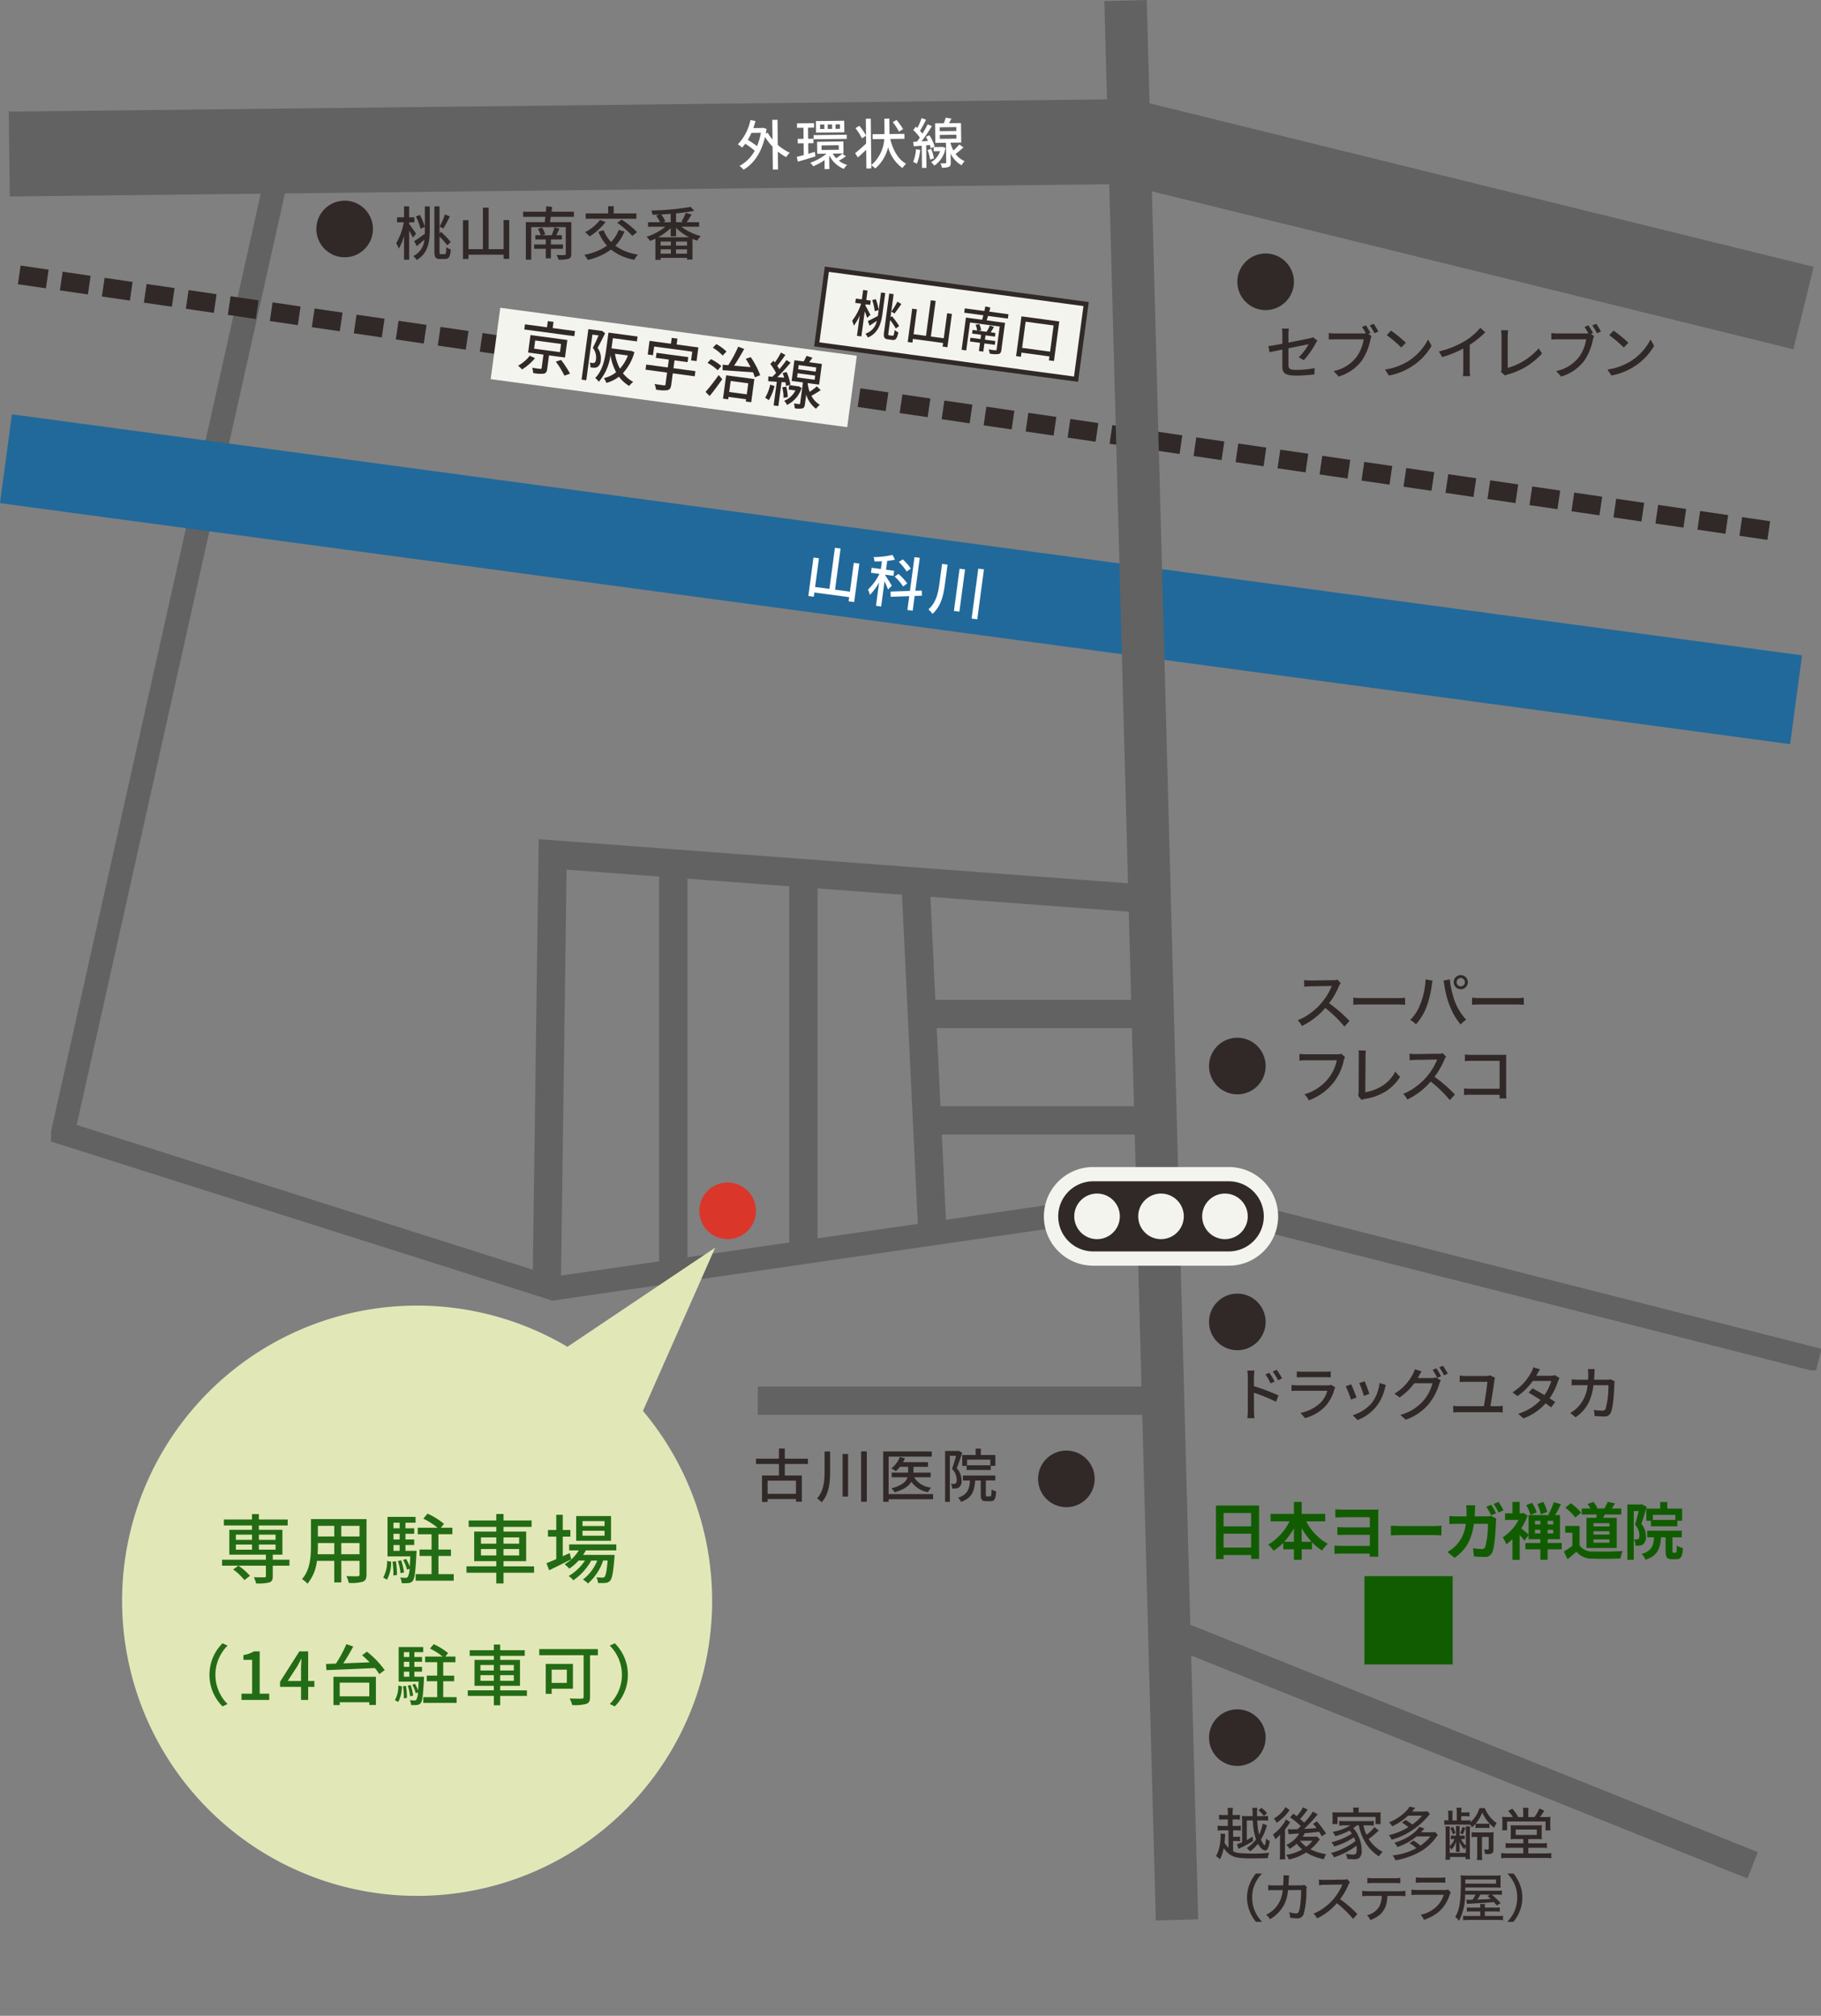<svg xmlns="http://www.w3.org/2000/svg" xmlns:xlink="http://www.w3.org/1999/xlink" width="386.226" height="427.434" viewBox="0 0 386.226 427.434">
  <rect x="0" y="0" width="386.226" height="427.434" fill="#808080" stroke="none"/>
  <defs>
    <clipPath id="clip-path">
      <rect id="長方形_413" data-name="長方形 413" width="375.404" height="276.563" fill="none" stroke="#626262" stroke-width="1"/>
    </clipPath>
    <clipPath id="clip-path-2">
      <rect id="長方形_408" data-name="長方形 408" width="71.118" height="24.413" transform="translate(0 0)" fill="none"/>
    </clipPath>
    <clipPath id="clip-path-3">
      <rect id="長方形_412" data-name="長方形 412" width="47.957" height="26.572" transform="translate(0 0)" fill="#312927"/>
    </clipPath>
  </defs>
  <g id="グループ_773" data-name="グループ 773" transform="translate(-869.775 -503.979)">
    <g id="グループ_692" data-name="グループ 692" transform="translate(880.596 517.981)" clip-path="url(#clip-path)">
      <path id="パス_2993" data-name="パス 2993" d="M50.038,15.813,2.969,226.291,107.01,259.3l132.737-19.236L375.372,274.5" transform="translate(-0.466 -0.07)" fill="none" stroke="#626262" stroke-miterlimit="10" stroke-width="5"/>
    </g>
    <path id="パス_2909" data-name="パス 2909" d="M386,410h0Z" transform="translate(870 504)" fill="#fff"/>
    <path id="パス_3326" data-name="パス 3326" d="M0,0,379.672,51.106" transform="translate(871.042 601.249)" fill="none" stroke="#21699a" stroke-width="19"/>
    <path id="パス_2708" data-name="パス 2708" d="M2.118,39.124l237.169-2.641,143.384,35.3" transform="translate(869.624 497.519)" fill="none" stroke="#626262" stroke-miterlimit="10" stroke-width="18"/>
    <path id="パス_3334" data-name="パス 3334" d="M0,0,123.789,49.592" transform="translate(1117.711 849.908)" fill="none" stroke="#626262" stroke-width="6"/>
    <path id="パス_3327" data-name="パス 3327" d="M0,0,374.03,54.645" transform="translate(873.863 562.268)" fill="none" stroke="#312927" stroke-width="4" stroke-dasharray="6 3"/>
    <path id="パス_2710" data-name="パス 2710" d="M81.321,57.718a6,6,0,1,1,6,6,6,6,0,0,1-6-6" transform="translate(855.554 494.813)" fill="#312927"/>
    <path id="パス_2711" data-name="パス 2711" d="M180.1,310.886a6,6,0,1,1,6,6,6,6,0,0,1-6-6" transform="translate(838.007 449.839)" fill="#da362a"/>
    <path id="パス_2712" data-name="パス 2712" d="M267.459,380a6,6,0,1,1,6,6,6,6,0,0,1-6-6" transform="translate(822.487 437.562)" fill="#312927"/>
    <path id="パス_2713" data-name="パス 2713" d="M311.555,339.532a6,6,0,1,1,6,6,6,6,0,0,1-6-6" transform="translate(814.654 444.75)" fill="#312927"/>
    <path id="パス_2714" data-name="パス 2714" d="M311.555,273.554a6,6,0,1,1,6,6,6,6,0,0,1-6-6" transform="translate(814.654 456.471)" fill="#312927"/>
    <path id="パス_2715" data-name="パス 2715" d="M311.555,446.721a6,6,0,1,1,6,6,6,6,0,0,1-6-6" transform="translate(814.654 425.709)" fill="#312927"/>
    <path id="パス_2716" data-name="パス 2716" d="M318.855,71.337a6,6,0,1,1,6,6,6,6,0,0,1-6-6" transform="translate(813.357 492.394)" fill="#312927"/>
    <path id="パス_3335" data-name="パス 3335" d="M0,0,10.914,406.976" transform="translate(1108.501 504.1)" fill="none" stroke="#626262" stroke-width="9"/>
    <path id="パス_3329" data-name="パス 3329" d="M0,0H16.077V55.489H0Z" transform="matrix(0.133, -0.991, 0.991, 0.133, 1043.006, 577.001)" fill="#fff"/>
    <path id="パス_3330" data-name="パス 3330" d="M0,0H16.077V55.489H0Z" transform="matrix(0.133, -0.991, 0.991, 0.133, 1043.006, 577.001)" fill="#f4f4ef" stroke="#312927" stroke-width="1"/>
    <path id="パス_3328" data-name="パス 3328" d="M0,0H15.271V76.3H0Z" transform="translate(973.848 584.375) rotate(-82.334)" fill="#f4f4ef"/>
    <path id="パス_3336" data-name="パス 3336" d="M0,0H18.717V18.717H0Z" transform="translate(1159.164 838.186)" fill="#115c00"/>
    <path id="パス_2722" data-name="パス 2722" d="M140.713,313.412l1.273-93.129,126.4,9.455" transform="translate(845.003 464.868)" fill="none" stroke="#626262" stroke-miterlimit="10" stroke-width="6"/>
    <path id="パス_3331" data-name="パス 3331" d="M0,87.479V0" transform="translate(1012.572 687.065)" fill="none" stroke="#626262" stroke-width="6"/>
    <path id="パス_3332" data-name="パス 3332" d="M0,81.576V0" transform="translate(1040.164 689.129)" fill="none" stroke="#626262" stroke-width="6"/>
    <path id="パス_3333" data-name="パス 3333" d="M3.654,75.978,0,0" transform="translate(1063.952 690.908)" fill="none" stroke="#626262" stroke-width="6"/>
    <path id="パス_3337" data-name="パス 3337" d="M48.655,0H0" transform="translate(1065.303 718.985)" fill="none" stroke="#626262" stroke-width="6"/>
    <path id="パス_3338" data-name="パス 3338" d="M48.27,0H0" transform="translate(1066.423 741.546)" fill="none" stroke="#626262" stroke-width="6"/>
    <path id="パス_2723" data-name="パス 2723" d="M105.437,59.817c-.16-.37-.469-.95-.777-1.493V64.5h-1.085V59.447a11.9,11.9,0,0,1-1.1,2.7A9.13,9.13,0,0,0,101.909,61a13.408,13.408,0,0,0,1.616-4.428h-1.443V55.512h1.493V53.193h1.085v2.319h1.111v1.061H104.66v.345c.359.456,1.258,1.739,1.48,2.06Zm3.59-6.612v5.082c0,2.27-.308,4.848-2.763,6.266a5.07,5.07,0,0,0-.728-.839,4.156,4.156,0,0,0,2.356-3.491c-.542.481-1.1.962-1.6,1.406l-.567-1.073c.58-.345,1.419-.95,2.257-1.554.012-.247.012-.481.012-.715V53.205Zm-2.085,1.789a13.558,13.558,0,0,1,1.049,2.541l-.913.407a12.471,12.471,0,0,0-.987-2.6Zm5.267,8.326c.246,0,.3-.321.321-1.48a2.8,2.8,0,0,0,.962.469c-.112,1.493-.37,2.035-1.2,2.035h-1.1c-.913,0-1.184-.332-1.184-1.615V53.193H111.1v5.7l.333-.284a19.024,19.024,0,0,1,2.048,2.134l-.728.715a16.741,16.741,0,0,0-1.653-1.875v3.158c0,.5.037.58.3.58Zm1.086-7.993c-.444.876-.95,1.875-1.369,2.541l-.814-.382a15.82,15.82,0,0,0,1.135-2.59Z" transform="translate(851.896 494.551)" fill="#312927"/>
    <path id="パス_2724" data-name="パス 2724" d="M128.935,56.151v8.227h-1.183V63.49H120.3V64.4h-1.173V56.176H120.3v6.143h3.059v-8.8h1.208v8.8h3.183V56.151Z" transform="translate(848.838 494.492)" fill="#312927"/>
    <path id="パス_2725" data-name="パス 2725" d="M140.512,55.4c-.05.395-.112.777-.173,1.123h4.527v6.723c0,.617-.161.9-.593,1.061a6.785,6.785,0,0,1-2.121.173,4.59,4.59,0,0,0-.407-.987c.7.037,1.455.025,1.664.012s.284-.062.284-.259V57.582h-7.326v6.9H135.22V56.521h4.008c.037-.333.1-.728.136-1.123H134.64V54.325h4.835c.037-.407.061-.8.074-1.147l1.257.123c-.037.333-.086.678-.136,1.024h4.749V55.4Zm.024,6.784v2.023h-1.085V62.183h-2.479v-.925h2.479V60.2H137.23v-.9h1.135a5.919,5.919,0,0,0-.58-1.369l.9-.234a6.349,6.349,0,0,1,.641,1.406l-.654.2H140.7a13.781,13.781,0,0,0,.592-1.641l1.037.234c-.211.481-.42.974-.63,1.406h1.172v.9h-2.331v1.061H143.1v.925Z" transform="translate(846.082 494.553)" fill="#312927"/>
    <path id="パス_2726" data-name="パス 2726" d="M158.946,58.514a9.178,9.178,0,0,1-1.938,3.01,10.754,10.754,0,0,0,4.8,1.875,5.425,5.425,0,0,0-.764,1.1,10.669,10.669,0,0,1-4.946-2.172,13.135,13.135,0,0,1-4.934,2.209,6.444,6.444,0,0,0-.729-1.086,12.137,12.137,0,0,0,4.8-1.937,9.786,9.786,0,0,1-1.814-2.948l1.1-.333a7.449,7.449,0,0,0,1.6,2.5,7.076,7.076,0,0,0,1.6-2.566Zm-4-2.011a13.023,13.023,0,0,1-3.4,3.047,9.477,9.477,0,0,0-.951-.9,9.459,9.459,0,0,0,3.171-2.59Zm6.526-.691H150.718V54.678h4.762v-1.53h1.183v1.53h4.812Zm-3.121.173a18.472,18.472,0,0,1,3.27,2.664l-1.012.789a18.417,18.417,0,0,0-3.2-2.763Z" transform="translate(843.276 494.559)" fill="#312927"/>
    <path id="パス_2727" data-name="パス 2727" d="M173.861,57.534a12.4,12.4,0,0,0,4.12,1.986,4.4,4.4,0,0,0-.752.962c-.333-.111-.678-.234-1.012-.382v4.391h-1.146v-.358h-5.6v.407H168.36V60.063c-.383.185-.778.345-1.148.481a4.422,4.422,0,0,0-.728-.888,12.261,12.261,0,0,0,3.984-2.122H166.8v-.962h2.529a7.427,7.427,0,0,0-.814-1.394l.654-.247c-.481.025-.962.037-1.43.049a3.663,3.663,0,0,0-.234-.888,57.255,57.255,0,0,0,8.35-.765l.74.826a34.642,34.642,0,0,1-3.861.543v1.875h1.542l-.395-.123a12.335,12.335,0,0,0,.925-1.85l1.246.333c-.358.58-.74,1.2-1.061,1.641h2.64v.962Zm1.665,2.233a11.311,11.311,0,0,1-2.788-2v1.789H171.6V57.818a12.427,12.427,0,0,1-2.677,1.949Zm-3.886.9h-2.171v.863h2.171Zm-2.171,2.578h2.171V62.32h-2.171ZM171.6,54.8c-.666.049-1.345.086-2.01.123a5.941,5.941,0,0,1,.863,1.456l-.506.2H171.6Zm3.466,5.872h-2.344v.863h2.344Zm0,1.653h-2.344v.925h2.344Z" transform="translate(840.425 494.527)" fill="#312927"/>
    <path id="パス_2728" data-name="パス 2728" d="M333.286,90.769a11.547,11.547,0,0,0,2.1-2.751c-.284.062-2.282.456-4.28.863v3.491c0,.814.271,1.086,1.69,1.086a19.533,19.533,0,0,0,3.872-.382l-.049,1.332a28.687,28.687,0,0,1-3.861.259c-2.516,0-2.936-.641-2.936-1.961V89.141c-1.172.247-2.22.456-2.725.567l-.234-1.283c.567-.074,1.689-.271,2.96-.506V85.958a8.4,8.4,0,0,0-.086-1.258h1.456a10.6,10.6,0,0,0-.086,1.258v1.715c1.961-.382,3.935-.777,4.465-.9a3.34,3.34,0,0,0,.752-.247l.925.715c-.1.148-.246.382-.345.567a17.722,17.722,0,0,1-2.541,3.59Z" transform="translate(811.936 488.954)" fill="#312927"/>
    <path id="パス_2729" data-name="パス 2729" d="M350.819,85.616l.679.444a3.745,3.745,0,0,0-.223.715,12.126,12.126,0,0,1-1.85,4.527,9.535,9.535,0,0,1-4.9,3.343l-1.06-1.16a8.194,8.194,0,0,0,4.822-2.936,8.633,8.633,0,0,0,1.542-3.787h-6.056c-.53,0-1.024.025-1.332.037V85.431a11.16,11.16,0,0,0,1.332.086h5.982a4.393,4.393,0,0,0,.544-.025,14.1,14.1,0,0,0-.815-1.357l.826-.345c.308.444.728,1.172.974,1.628Zm1.147-2.146c.3.432.752,1.172,1,1.628l-.839.37a13.666,13.666,0,0,0-1-1.653Z" transform="translate(809.167 489.172)" fill="#312927"/>
    <path id="パス_2730" data-name="パス 2730" d="M361.782,91.75a11.745,11.745,0,0,0,4.28-4.65l.752,1.345a12.707,12.707,0,0,1-4.331,4.465,13.58,13.58,0,0,1-4.724,1.838l-.826-1.271a12.823,12.823,0,0,0,4.848-1.726m-.419-3.947-.975,1a27.956,27.956,0,0,0-3.083-2.615l.9-.962a24.978,24.978,0,0,1,3.158,2.578" transform="translate(806.593 488.86)" fill="#312927"/>
    <path id="パス_2731" data-name="パス 2731" d="M377.377,93.288a9.272,9.272,0,0,0,.086,1.456h-1.53a14.254,14.254,0,0,0,.075-1.456V88.9a23.632,23.632,0,0,1-4.466,1.813l-.7-1.2a19.376,19.376,0,0,0,5.562-2.245,13.478,13.478,0,0,0,3.22-2.763l1.048.95a20.389,20.389,0,0,1-3.294,2.652Z" transform="translate(804.123 488.988)" fill="#312927"/>
    <path id="パス_2732" data-name="パス 2732" d="M386.829,93.967a1.362,1.362,0,0,0,.136-.691v-6.9a7.307,7.307,0,0,0-.111-1.246h1.53a7.943,7.943,0,0,0-.111,1.234v6.747a13.676,13.676,0,0,0,6.574-4.145l.7,1.086a14.8,14.8,0,0,1-7.191,4.428,2.156,2.156,0,0,0-.617.259Z" transform="translate(801.282 488.876)" fill="#312927"/>
    <path id="パス_2733" data-name="パス 2733" d="M408.21,85.616l.679.444a3.745,3.745,0,0,0-.223.715,12.127,12.127,0,0,1-1.85,4.527,9.535,9.535,0,0,1-4.9,3.343l-1.06-1.16a8.194,8.194,0,0,0,4.822-2.936,8.633,8.633,0,0,0,1.542-3.787h-6.056c-.53,0-1.024.025-1.332.037V85.431a11.16,11.16,0,0,0,1.332.086h5.982a4.394,4.394,0,0,0,.544-.025,14.092,14.092,0,0,0-.815-1.357l.826-.345c.308.444.728,1.172.974,1.628Zm1.147-2.146c.3.432.753,1.172,1,1.628l-.839.37a13.666,13.666,0,0,0-1-1.653Z" transform="translate(798.972 489.172)" fill="#312927"/>
    <path id="パス_2734" data-name="パス 2734" d="M419.173,91.75a11.744,11.744,0,0,0,4.28-4.65l.752,1.345a12.707,12.707,0,0,1-4.331,4.465,13.58,13.58,0,0,1-4.724,1.838l-.826-1.271a12.823,12.823,0,0,0,4.848-1.726m-.419-3.947-.975,1a27.956,27.956,0,0,0-3.083-2.615l.9-.962a24.976,24.976,0,0,1,3.158,2.578" transform="translate(796.397 488.86)" fill="#312927"/>
    <path id="パス_2739" data-name="パス 2739" d="M322.824,356.643a39.9,39.9,0,0,1,5.217,1.974l-.542,1.332a34.473,34.473,0,0,0-4.675-1.912l.012,3.812c0,.382.037,1.122.086,1.579h-1.5a13.072,13.072,0,0,0,.1-1.579v-7.13a8.808,8.808,0,0,0-.111-1.382h1.517c-.037.407-.1.938-.1,1.382Zm3.528-.592a11.242,11.242,0,0,0-1.086-1.887l.826-.358a15.109,15.109,0,0,1,1.123,1.863Zm1.6-.654a12.327,12.327,0,0,0-1.135-1.85l.826-.382a15.376,15.376,0,0,1,1.147,1.826Z" transform="translate(812.904 441.263)" fill="#312927"/>
    <path id="パス_2740" data-name="パス 2740" d="M342.1,356.976a4,4,0,0,0-.185.419,8.83,8.83,0,0,1-1.813,3.466,9.111,9.111,0,0,1-4.415,2.627l-.962-1.109a8.341,8.341,0,0,0,4.317-2.22,5.8,5.8,0,0,0,1.369-2.467h-6.278c-.3,0-.839.012-1.308.049v-1.283c.481.049.95.086,1.308.086h6.315a2.441,2.441,0,0,0,.789-.111Zm-8.153-3.392a11.416,11.416,0,0,0,1.172.062h4.81a11.777,11.777,0,0,0,1.209-.062v1.271c-.308-.025-.8-.037-1.22-.037h-4.8c-.382,0-.827.012-1.172.037Z" transform="translate(810.876 441.188)" fill="#312927"/>
    <path id="パス_2741" data-name="パス 2741" d="M349.095,359.576l-1.172.432a25.192,25.192,0,0,0-1.122-2.812l1.159-.419c.284.567.9,2.134,1.135,2.8m6.241-2.652a7.022,7.022,0,0,0-.234.74,9.936,9.936,0,0,1-1.727,3.713,9.663,9.663,0,0,1-4.058,2.985l-1.024-1.048a8.407,8.407,0,0,0,4.046-2.6,8.561,8.561,0,0,0,1.641-4.219Zm-3.515,1.887-1.16.419a22.553,22.553,0,0,0-.987-2.714l1.159-.382c.222.518.826,2.134.987,2.677" transform="translate(808.393 440.735)" fill="#312927"/>
    <path id="パス_2742" data-name="パス 2742" d="M367.277,354.732a2.9,2.9,0,0,0,.925-.123l1.012.617a4.221,4.221,0,0,0-.345.752,12.2,12.2,0,0,1-2.172,4.194,11.092,11.092,0,0,1-4.933,3.4l-1.147-1.023a9.873,9.873,0,0,0,4.947-3.071,9.346,9.346,0,0,0,1.875-3.639h-3.861a12.79,12.79,0,0,1-3.12,3.01l-1.086-.8a10.551,10.551,0,0,0,3.873-4.083,5.78,5.78,0,0,0,.456-1.11l1.431.469c-.247.37-.506.839-.641,1.085-.062.111-.111.21-.185.321Zm.988-2.072a17.862,17.862,0,0,1,1,1.69l-.815.345a14.719,14.719,0,0,0-.974-1.7Zm1.394-.53a14.7,14.7,0,0,1,1.024,1.678l-.8.358a12.379,12.379,0,0,0-1.012-1.7Z" transform="translate(806.16 441.447)" fill="#312927"/>
    <path id="パス_2743" data-name="パス 2743" d="M383.959,361.142a6.882,6.882,0,0,0,1.073-.086v1.419c-.334-.037-.815-.062-1.073-.062h-8.276c-.359,0-.752.025-1.148.062v-1.419a7.187,7.187,0,0,0,1.148.086h5.353c.234-1.345.7-4.33.74-5.168h-4.6c-.468,0-.863.025-1.271.049v-1.369c.382.037.851.086,1.258.086h4.268a3.328,3.328,0,0,0,.925-.136l1.036.506a1.918,1.918,0,0,0-.111.469c-.148,1.135-.629,4.206-.851,5.563Z" transform="translate(803.466 441.007)" fill="#312927"/>
    <path id="パス_2744" data-name="パス 2744" d="M399.787,354.8a6.106,6.106,0,0,0-.345.765,13.219,13.219,0,0,1-1.752,3.54c.456.3.876.567,1.184.789l-.863,1.135c-.3-.247-.7-.543-1.172-.863a11.7,11.7,0,0,1-4.7,3.195l-1.122-.988a10.508,10.508,0,0,0,4.749-2.923c-.913-.592-1.863-1.172-2.529-1.542l.814-.925c.691.358,1.641.9,2.541,1.443a10.266,10.266,0,0,0,1.456-3h-3.923a13.59,13.59,0,0,1-3.244,3.207l-1.061-.8a11.106,11.106,0,0,0,3.947-4.206,4.361,4.361,0,0,0,.469-1.11l1.406.444c-.234.37-.506.839-.629,1.086l-.148.271h3a2.873,2.873,0,0,0,.925-.136Z" transform="translate(800.751 441.377)" fill="#312927"/>
    <path id="パス_2745" data-name="パス 2745" d="M414.14,355.589c-.037.21-.062.469-.074.629-.037,1.246-.2,4.774-.74,5.983a1.377,1.377,0,0,1-1.431.839c-.666,0-1.394-.049-2.011-.086l-.148-1.3a14.12,14.12,0,0,0,1.789.148.652.652,0,0,0,.7-.419,17.844,17.844,0,0,0,.58-4.983H409.65c-.456,3.429-1.678,5.317-3.8,6.809l-1.135-.925a6.606,6.606,0,0,0,1.419-1.036,7.671,7.671,0,0,0,2.257-4.848h-1.875c-.456,0-1.035.012-1.5.049V355.17c.47.037,1.025.074,1.5.074H408.5c.024-.37.036-.765.036-1.172a7.735,7.735,0,0,0-.086-1.073H409.9c-.025.284-.049.74-.062,1.036-.012.419-.037.826-.062,1.209h2.664a5.611,5.611,0,0,0,.851-.074Z" transform="translate(798.104 441.292)" fill="#312927"/>
    <path id="パス_2746" data-name="パス 2746" d="M135.525,90.633a11.13,11.13,0,0,1-2.749,2.393,6.11,6.11,0,0,0-.84-.8,8.085,8.085,0,0,0,2.488-2.117Zm8.344-4.664-10.611-1.428.146-1.089,4.669.629.176-1.308,1.211.163-.176,1.308,4.731.637Zm-5.364,4.07-.387,2.872c-.082.612-.26.911-.745,1.008a7.535,7.535,0,0,1-2.223-.137,4.61,4.61,0,0,0-.222-1.125c.731.123,1.5.226,1.7.241.221.03.289-.012.309-.17l.384-2.849-3.252-.437.5-3.716,7.823,1.053-.5,3.716Zm-3.169-1.422,5.488.738.234-1.736-5.488-.739Zm5.726,2.389a21.684,21.684,0,0,1,1.9,2.906l-1.19.425a18.587,18.587,0,0,0-1.828-2.972Z" transform="translate(847.716 489.296)" fill="#312927"/>
    <path id="パス_2747" data-name="パス 2747" d="M153.311,85.708c-.482.98-1.08,2.195-1.6,3.1a3.736,3.736,0,0,1,.671,2.679,1.7,1.7,0,0,1-.7,1.387,1.634,1.634,0,0,1-.692.155,5.813,5.813,0,0,1-.809-.1,2.243,2.243,0,0,0-.138-1.014,3.883,3.883,0,0,0,.622.1.675.675,0,0,0,.395-.059c.187-.1.276-.387.323-.741a3.378,3.378,0,0,0-.683-2.419c.415-.778.881-1.824,1.224-2.623l-1.307-.176-1.3,9.682-1-.135,1.442-10.709,2.69.362.176-.014Zm6.217,4.023a10.613,10.613,0,0,1-2.441,4.438,7.006,7.006,0,0,0,2.189,1.863,4.372,4.372,0,0,0-.862.854,7.555,7.555,0,0,1-2.164-1.959,7.971,7.971,0,0,1-2.667,1.321,4.532,4.532,0,0,0-.535-1.018,6.594,6.594,0,0,0,2.6-1.256,11.367,11.367,0,0,1-1.2-3.6,10.644,10.644,0,0,1-2.476,5.627,3.919,3.919,0,0,0-.763-.8c1.626-1.636,2.085-4.212,2.342-6.12l.473-3.508,6.173.831-.141,1.039-5.1-.686-.289,2.151,3.973.535.213-.009Zm-4.127.328a9.867,9.867,0,0,0,1.057,3.155,8.815,8.815,0,0,0,1.681-2.786Z" transform="translate(844.806 488.93)" fill="#312927"/>
    <path id="パス_2748" data-name="パス 2748" d="M175.249,95.24l-4.657-.627-.337,2.507c-.089.66-.316.953-.842,1.069a8.152,8.152,0,0,1-2.373-.121,4.171,4.171,0,0,0-.323-1.2c.828.136,1.72.257,1.978.291s.326-.03.353-.226l.335-2.482-4.571-.615.146-1.088,4.571.615.225-1.663L167,91.329l.143-1.063,6.735.906-.142,1.063-2.774-.373-.225,1.664,4.656.626Zm-8.858-4.465-1.113-.15.39-2.9,4.535.61.168-1.246,1.211.163-.168,1.246,4.609.621-.39,2.9-1.161-.157.248-1.846-8.08-1.087Z" transform="translate(841.876 488.529)" fill="#312927"/>
    <path id="パス_2749" data-name="パス 2749" d="M180.294,98.833a41.051,41.051,0,0,0,2.783-3.57l.753.873c-.807,1.186-1.8,2.521-2.671,3.574Zm2.572-4.595a9.945,9.945,0,0,0-2.167-1.561l.74-.785a10.183,10.183,0,0,1,2.206,1.455Zm1.064-3.105a9.649,9.649,0,0,0-2.09-1.662l.738-.772a9.525,9.525,0,0,1,2.154,1.572Zm5.944.327a17.863,17.863,0,0,1,2.01,3.831l-1.131.456c-.1-.311-.233-.678-.39-1.072-2.345-.154-4.761-.33-6.45-.445l.02-1.168c.356.036.749.076,1.18.109a25.656,25.656,0,0,0,2.108-3.923l1.266.481c-.641,1.171-1.432,2.508-2.144,3.545,1.094.1,2.289.2,3.5.3-.317-.6-.67-1.222-1.021-1.756Zm-5.21,3.854,5.978.8-.663,4.914-1.149-.155.064-.476-3.729-.5-.069.514-1.1-.148Zm.959,1.2-.314,2.335,3.728.5.315-2.335Z" transform="translate(839.125 488.243)" fill="#312927"/>
    <path id="パス_2750" data-name="パス 2750" d="M197.654,97.979a11.263,11.263,0,0,1-1.213,3,5.86,5.86,0,0,0-.776-.516,9.435,9.435,0,0,0,1.069-2.768Zm1.493-.832-.683,5.073-1-.135.673-5c-.664-.052-1.282-.085-1.824-.133l.023-1.006.863.067c.243-.241.517-.515.78-.8a11.728,11.728,0,0,0-1.224-1.919l.678-.681c.1.113.192.237.286.362a14.529,14.529,0,0,0,1.29-2.091l.953.5c-.539.774-1.2,1.681-1.728,2.294a7.257,7.257,0,0,1,.448.732,22.184,22.184,0,0,0,1.5-1.939l.883.554c-.831,1-1.886,2.173-2.817,3.081l1.456.109a9.5,9.5,0,0,0-.342-.979l.854-.234a10.169,10.169,0,0,1,.8,2.683l-.922.286a6.946,6.946,0,0,0-.12-.775Zm.99.967a9.542,9.542,0,0,1,.325,2.21l-.9.151a8.355,8.355,0,0,0-.273-2.228Zm3.251.264a5.881,5.881,0,0,1-3.088,3.6,3.6,3.6,0,0,0-.6-.877,4.506,4.506,0,0,0,2.384-2.181l-1.442-.195.127-.941,1.871.251.162,0Zm4.067.473c-.641.424-1.362.874-1.979,1.2a4.939,4.939,0,0,0,1.783,1.919,4.461,4.461,0,0,0-.809.826,5.9,5.9,0,0,1-2.074-2.98l-.27,2c-.069.514-.183.8-.559.909a4.2,4.2,0,0,1-1.613-.043,4.16,4.16,0,0,0-.16-1.018c.487.078.951.141,1.1.149s.188-.012.207-.146l.6-4.45-2.4-.322.59-4.389,1.956.263a10.6,10.6,0,0,0,.62-1.186l1.254.392c-.231.33-.474.658-.7.951l2.7.364-.59,4.389-2.409-.324-.011.086a8.442,8.442,0,0,0,.408,1.772,12.622,12.622,0,0,0,1.515-1.165Zm-5.025-2.706,3.729.5.118-.88-3.729-.5Zm.232-1.724,3.729.5.119-.88-3.729-.5Z" transform="translate(836.395 487.856)" fill="#312927"/>
    <path id="パス_2751" data-name="パス 2751" d="M219.019,144.572l-1.093,8.154-1.174-.157.118-.881-7.384-.989-.121.9-1.162-.156,1.093-8.154,1.162.156-.816,6.089,3.031.406,1.169-8.717,1.2.16-1.169,8.718,3.154.422.819-6.112Z" transform="translate(833.014 478.912)" fill="#fff"/>
    <path id="パス_2752" data-name="パス 2752" d="M227.838,150.391a17.188,17.188,0,0,0-.738-1.741l-.715,5.342-1.1-.147.663-4.952A11.918,11.918,0,0,1,224,151.531a7.293,7.293,0,0,0-.41-1.125,12.241,12.241,0,0,0,2.437-3.32l-1.8-.241.142-1.063,1.956.262.22-1.639c-.539.028-1.076.03-1.573.039a3.528,3.528,0,0,0-.2-.923,18.571,18.571,0,0,0,4.02-.469l.524,1.016a11.705,11.705,0,0,1-1.639.253l-.252,1.87,1.711.23L229,147.485l-1.711-.229-.023.171c.316.428,1.188,1.815,1.378,2.164Zm5.653,1.368-.419,3.129-1.124-.15.393-2.934-3.938.132-.025-1.112,4.113-.133.961-7.164,1.125.151-.936,6.98,1.361-.042.029,1.087Zm-2.444-2.007a10.58,10.58,0,0,0-1.8-2.1l.81-.563a11.586,11.586,0,0,1,1.859,2.016Zm.737-3.174a9.98,9.98,0,0,0-1.658-2.027l.833-.548a10.119,10.119,0,0,1,1.715,1.96Z" transform="translate(830.28 478.587)" fill="#fff"/>
    <path id="パス_2753" data-name="パス 2753" d="M243.236,145.525l-.556,4.146c-.312,2.334-.816,4.694-2.649,6.3a5.255,5.255,0,0,0-.856-.95c1.619-1.413,2.067-3.456,2.343-5.51l.556-4.145Zm3.709,1.021-1.2,8.961-1.161-.155,1.2-8.961Zm4.009-.011-1.419,10.588-1.2-.16,1.419-10.588Z" transform="translate(827.512 478.176)" fill="#fff"/>
    <path id="パス_2754" data-name="パス 2754" d="M198.493,36.186a10.03,10.03,0,0,0,2.553,1.664,3.942,3.942,0,0,0-.749.93,9.619,9.619,0,0,1-1.789-1.177l.045,3.8-1.106.012-.057-4.849a12.915,12.915,0,0,1-1.6-2.055c-.813,3.454-2.456,5.708-4.55,6.931a3.772,3.772,0,0,0-.873-.785A8.057,8.057,0,0,0,193.6,37.43a14.451,14.451,0,0,0-2-1.474,9.482,9.482,0,0,1-.67.8,8.16,8.16,0,0,0-.907-.692A10.459,10.459,0,0,0,192.7,30.92l1.062.206a14.838,14.838,0,0,1-.455,1.5l1.9-.022.195-.037.717.234c-.053.335-.107.67-.161.981l.413-.166a9.183,9.183,0,0,0,1.007,1.428l-.049-4.158,1.106-.013ZM192.9,33.648a11.847,11.847,0,0,1-.755,1.483,16.089,16.089,0,0,1,1.939,1.326,12.7,12.7,0,0,0,.82-2.832Z" transform="translate(836.243 498.515)" fill="#fff"/>
    <path id="パス_2755" data-name="パス 2755" d="M209.185,38.668c-1.285.4-2.663.814-3.73,1.115l-.243-1.011c.424-.109.942-.242,1.493-.387l-.029-2.5-1.244.015-.011-.945,1.243-.014-.027-2.349-1.359.016-.012-.945,3.616-.042.012.945-1.289.015.027,2.349,1.117-.013.012.944-1.117.014.025,2.234c.459-.132.931-.264,1.389-.4Zm6.451-.03a10.547,10.547,0,0,1-1.486.939,5.041,5.041,0,0,0,1.75.889,4.055,4.055,0,0,0-.682.849,5.812,5.812,0,0,1-3.027-2.74l-.091.081.031,2.7-1,.012-.022-1.912a11.948,11.948,0,0,1-2.4,1.307,3.828,3.828,0,0,0-.642-.741,11.138,11.138,0,0,0,3.468-1.93l-1.981.023-.03-2.545L215.1,35.5l.03,2.546-2.28.026a4.577,4.577,0,0,0,.724.994,11.31,11.31,0,0,0,1.3-.972Zm-6.849-4.482,7.027-.082.011.876-7.027.082Zm6.525-.595-6,.07-.029-2.453,6-.071Zm-4.247-1.655-.9.011.011.944.9-.011Zm-.582,5.4,3.651-.042-.011-.968-3.652.043Zm2.229-5.418-.933.012.012.945.933-.012Zm1.67-.019-.944.011.011.945.945-.012Z" transform="translate(833.545 498.474)" fill="#fff"/>
    <path id="パス_2756" data-name="パス 2756" d="M227.717,34.871c.581,2.344,1.653,4.312,3.369,5.271a3.923,3.923,0,0,0-.772.908,8.167,8.167,0,0,1-3.048-4.434,8.418,8.418,0,0,1-2.711,4.513,5.11,5.11,0,0,0-.85-.658l.008.656-1.047.012-.047-3.974c-.6.572-1.219,1.155-1.756,1.622l-.6-.891c.593-.468,1.483-1.25,2.339-2.044l-.021-1.67-.858.563a13.144,13.144,0,0,0-1.384-2.161l.823-.5a13.142,13.142,0,0,1,1.419,2.057l-.042-3.559,1.048-.012.115,9.848a7.9,7.9,0,0,0,2.746-5.527l-2.465.028-.012-1.048,2.522-.03c.011-.174.008-.334.007-.5l-.033-2.765,1.059-.012.033,2.765c0,.161,0,.322-.006.5l3.169-.037.012,1.048Zm1.86-1.542a13.819,13.819,0,0,0-1.314-2.024l.8-.459a15.286,15.286,0,0,1,1.382,1.942Z" transform="translate(830.871 498.57)" fill="#fff"/>
    <path id="パス_2757" data-name="パス 2757" d="M236.734,37.151a10.516,10.516,0,0,1-.715,2.935,5.432,5.432,0,0,0-.789-.372,8.819,8.819,0,0,0,.614-2.7ZM238,36.179l.056,4.78-.944.012-.056-4.711c-.621.042-1.2.095-1.7.124l-.115-.933.807-.056c.192-.255.408-.546.612-.848a11.016,11.016,0,0,0-1.39-1.608l.533-.72c.105.09.21.193.315.3a13.745,13.745,0,0,0,.907-2.107l.948.335c-.394.788-.878,1.715-1.285,2.354a7.283,7.283,0,0,1,.513.616,20.6,20.6,0,0,0,1.117-1.994l.892.392c-.633,1.033-1.447,2.263-2.186,3.229l1.359-.1a8.952,8.952,0,0,0-.447-.859l.755-.331a9.323,9.323,0,0,1,1.1,2.372l-.812.39a6.27,6.27,0,0,0-.215-.7Zm1.046.76a8.932,8.932,0,0,1,.6,2l-.815.262a7.8,7.8,0,0,0-.553-2.021Zm3.039-.2a5.48,5.48,0,0,1-2.363,3.748,3.421,3.421,0,0,0-.677-.729,4.207,4.207,0,0,0,1.908-2.337l-1.359.016-.011-.887,1.763-.021.15-.025Zm3.824-.114c-.536.479-1.14.993-1.666,1.379a4.62,4.62,0,0,0,1.908,1.533,4.08,4.08,0,0,0-.636.871,5.51,5.51,0,0,1-2.322-2.472l.021,1.889c.007.484-.059.761-.391.914a3.906,3.906,0,0,1-1.5.179,3.88,3.88,0,0,0-.286-.919c.46.006.9,0,1.036-.012s.173-.036.171-.163l-.049-4.193-2.258.027-.049-4.136,1.844-.021a10.073,10.073,0,0,0,.413-1.18l1.211.193c-.169.336-.35.673-.519.974l2.546-.03.049,4.135-2.27.027V35.7a7.946,7.946,0,0,0,.618,1.582,11.879,11.879,0,0,0,1.241-1.282Zm-5.029-3.443,3.513-.041-.01-.829-3.513.041Zm.019,1.624,3.513-.041-.009-.83-3.514.041Z" transform="translate(828.213 498.613)" fill="#fff"/>
    <path id="パス_2758" data-name="パス 2758" d="M322.484,395.165v11.32H320.8v-.829h-5.844v.856h-1.619V395.165Zm-7.529,4.409H320.8v-2.83h-5.844Zm5.844,1.553h-5.844v2.948H320.8Z" transform="translate(814.338 428.053)" fill="#115c00"/>
    <path id="パス_2759" data-name="パス 2759" d="M334.862,398.34a11.492,11.492,0,0,0,4.594,4.778,6.678,6.678,0,0,0-1.21,1.422,10.778,10.778,0,0,1-2.146-1.764v1.5h-2.184V406.5h-1.646v-2.224h-2.264v-1.382a11.71,11.71,0,0,1-2.053,1.685,7.774,7.774,0,0,0-1.145-1.3,11.7,11.7,0,0,0,4.527-4.937H327.32v-1.58h4.949v-2.54h1.646v2.54H338.9v1.58Zm-2.593,4.344v-2.869a15.318,15.318,0,0,1-2.067,2.869Zm3.738,0a14.64,14.64,0,0,1-2.093-2.9v2.9Z" transform="translate(811.944 428.221)" fill="#115c00"/>
    <path id="パス_2760" data-name="パス 2760" d="M353.191,405.2c0,.277.013.724.013.988h-1.817c0-.158,0-.408.013-.659h-6.147c-.475,0-1.067.027-1.343.053v-1.751c.263.026.764.052,1.355.052H351.4v-2.33h-5.147c-.605,0-1.369.014-1.738.027v-1.686c.434.041,1.132.067,1.738.067H351.4v-2.146H346.07c-.605,0-1.58.026-1.988.039v-1.71c.434.039,1.382.065,1.988.065h5.989c.4,0,.882-.013,1.146-.026-.013.211-.013.7-.013,1.066Z" transform="translate(808.906 427.879)" fill="#115c00"/>
    <path id="パス_2761" data-name="パス 2761" d="M358.455,400.351c.474.039,1.435.079,2.119.079h7.069c.605,0,1.2-.053,1.539-.079v2.067c-.316-.013-.987-.066-1.539-.066h-7.069c-.75,0-1.632.026-2.119.066Z" transform="translate(806.322 427.132)" fill="#115c00"/>
    <path id="パス_2762" data-name="パス 2762" d="M381.286,397.287a5.142,5.142,0,0,0,1-.091l1.132.566a5.351,5.351,0,0,0-.092.684c-.052,1.422-.211,5.108-.776,6.45a1.628,1.628,0,0,1-1.7,1c-.751,0-1.54-.053-2.185-.105l-.2-1.751a12.442,12.442,0,0,0,1.843.184.7.7,0,0,0,.75-.474,18.025,18.025,0,0,0,.553-4.884h-2.961c-.487,3.488-1.738,5.542-4.094,7.214l-1.526-1.238a7.487,7.487,0,0,0,1.724-1.276,7.782,7.782,0,0,0,2.172-4.7h-1.737c-.448,0-1.172.014-1.738.066V397.2a16.059,16.059,0,0,0,1.738.091h1.882c.012-.368.026-.75.026-1.145a9.915,9.915,0,0,0-.091-1.211h1.934c-.039.317-.066.869-.079,1.185-.013.408-.026.789-.053,1.171Zm1.026-.21a15.925,15.925,0,0,0-1.026-1.83l1.039-.422a19.107,19.107,0,0,1,1.04,1.8Zm1.566-2.857a20.409,20.409,0,0,1,1.067,1.79l-1.053.461a14.03,14.03,0,0,0-1.053-1.817Z" transform="translate(803.733 428.221)" fill="#115c00"/>
    <path id="パス_2763" data-name="パス 2763" d="M399.821,404.29h-3V406.5h-1.539V404.29h-3.173v-1.355h3.173v-.8h-2.5v-.882l-.882,1.2a14.779,14.779,0,0,0-1-1.211V406.5h-1.539v-4.37a9.9,9.9,0,0,1-1.33,1.093,6.029,6.029,0,0,0-.724-1.488,9.758,9.758,0,0,0,3.343-3.686h-2.856v-1.408h1.567V394.22H390.9v2.423h.54l.276-.066.855.553a12.867,12.867,0,0,1-1.343,2.7c.448.355,1.264,1.067,1.553,1.33v-4.146h4.541l-.354-.118a13.355,13.355,0,0,0,1.158-2.607l1.514.422c-.382.816-.83,1.671-1.211,2.3h1.014v5.12h-2.62v.8h3Zm-6.634-7.3a8.474,8.474,0,0,0-.907-2.08l1.236-.487a7.887,7.887,0,0,1,.988,2.013Zm.948,2.014h1.146v-.776h-1.146Zm1.146,1.132h-1.146v.776h1.146Zm.091-3.29a8.967,8.967,0,0,0-.737-2.172l1.277-.435a8.733,8.733,0,0,1,.817,2.12Zm2.646,1.382h-1.2V399h1.2Zm0,1.908h-1.2v.776h1.2Z" transform="translate(801.198 428.221)" fill="#115c00"/>
    <path id="パス_2764" data-name="パス 2764" d="M406.394,403.445a3.24,3.24,0,0,0,2.9,1.289c1.539.067,4.5.027,6.252-.1a8.137,8.137,0,0,0-.486,1.579c-1.58.079-4.226.105-5.792.039a4.381,4.381,0,0,1-3.555-1.461c-.579.514-1.158,1.027-1.882,1.58l-.762-1.632a17.153,17.153,0,0,0,1.8-1.211v-2.777h-1.514v-1.435h3.041Zm-.908-5.91a9.962,9.962,0,0,0-2.119-2.08l1.158-.948a10.549,10.549,0,0,1,2.2,1.988Zm4.423.066c.052-.237.092-.474.132-.711h-3.186v-1.264h1.83a5.549,5.549,0,0,0-.605-.948l1.237-.461a4.655,4.655,0,0,1,.856,1.343l-.158.066h1.645a10.985,10.985,0,0,0,.7-1.422l1.553.33c-.237.395-.474.776-.7,1.092h2.027v1.264h-3.514c-.105.25-.225.487-.33.711h2.883V404h-6.411v-6.4Zm2.817,1.132h-3.382v.685h3.382Zm0,1.711h-3.382v.684h3.382Zm0,1.724h-3.382v.7h3.382Z" transform="translate(798.398 428.224)" fill="#115c00"/>
    <path id="パス_2765" data-name="パス 2765" d="M423.554,395.308c-.342,1.119-.776,2.553-1.145,3.581a4.051,4.051,0,0,1,.961,2.646,1.933,1.933,0,0,1-.579,1.685,1.883,1.883,0,0,1-.764.276,5.563,5.563,0,0,1-.842.026,3.325,3.325,0,0,0-.342-1.33c.237.013.421.013.58.013a.681.681,0,0,0,.368-.118c.146-.105.2-.368.2-.737a3.524,3.524,0,0,0-.908-2.3c.263-.83.539-1.975.751-2.869H420.8V406.51h-1.356V394.782H422.3l.223-.066Zm6.108,9.7c.211,0,.25-.2.276-1.54a4.035,4.035,0,0,0,1.3.579c-.132,1.843-.474,2.343-1.409,2.343h-.882c-1.146,0-1.395-.447-1.395-1.789v-2.857h-.975c-.158,2.382-.711,3.9-3.278,4.752a3.8,3.8,0,0,0-.829-1.224c2.105-.632,2.5-1.7,2.632-3.528h-1.448v-1.4h7.331v1.4h-1.974v2.844c0,.382.026.421.211.421ZM426.4,395.65v-1.382h1.514v1.382h3.146v2.581h-1.013V399.4h-5.607v-1.159h-.974V395.65Zm3.225,1.33h-4.766v1.079h4.766Z" transform="translate(795.488 428.212)" fill="#115c00"/>
    <path id="パス_2776" data-name="パス 2776" d="M222.679,80.658c-.1-.336-.293-.871-.5-1.373l-.715,5.309-.931-.125.585-4.345a10.253,10.253,0,0,1-1.257,2.193,7.821,7.821,0,0,0-.354-1.052,11.646,11.646,0,0,0,1.9-3.616l-1.24-.167.123-.912,1.281.173.268-1.992.933.126-.268,1.992.953.128-.122.911-.954-.128-.04.3c.255.434.88,1.64,1.035,1.942Zm3.848-5.264-.588,4.365c-.262,1.95-.826,4.128-3.1,5.062a4.523,4.523,0,0,0-.527-.8,3.6,3.6,0,0,0,2.427-2.727c-.522.35-1.055.7-1.539,1.024l-.363-.988c.538-.229,1.328-.652,2.118-1.074.039-.211.067-.412.093-.613l.588-4.366Zm-2,1.3a11.706,11.706,0,0,1,.608,2.3l-.831.243a10.9,10.9,0,0,0-.546-2.349Zm3.562,7.761c.212.029.291-.241.447-1.235a2.4,2.4,0,0,0,.773.514c-.269,1.27-.553,1.707-1.264,1.611l-.943-.127c-.784-.106-.978-.424-.831-1.525l1.1-8.191.933.125-.66,4.895.32-.2a16.478,16.478,0,0,1,1.511,2.07l-.709.53a14.607,14.607,0,0,0-1.2-1.8l-.365,2.713c-.058.434-.035.5.188.532Zm1.857-6.74c-.484.7-1.033,1.5-1.47,2.025l-.655-.424a13.747,13.747,0,0,0,1.275-2.094Z" transform="translate(831.005 490.721)" fill="#312927"/>
    <path id="パス_2777" data-name="パス 2777" d="M243.21,80.289l-.951,7.067-1.018-.137.1-.762-6.4-.862-.106.785-1-.136.951-7.067,1.007.136-.711,5.277,2.629.353,1.017-7.554,1.038.14-1.018,7.554,2.734.368.714-5.3Z" transform="translate(828.461 490.252)" fill="#312927"/>
    <path id="パス_2778" data-name="パス 2778" d="M253.336,81c-.088.333-.185.655-.278.944l3.889.523-.777,5.775c-.072.529-.242.755-.632.843a5.914,5.914,0,0,1-1.843-.1,3.909,3.909,0,0,0-.234-.895c.6.113,1.248.191,1.428.2s.25-.02.273-.189l.655-4.863-6.294-.848-.8,5.923-.984-.133.919-6.834,3.445.463c.07-.28.168-.613.245-.948l-4.058-.546.124-.921,4.153.559c.079-.345.146-.682.2-.978l1.067.252c-.071.281-.152.572-.236.863l4.08.549-.123.922Zm-.763,5.831-.234,1.737-.933-.125.234-1.738-2.13-.287.107-.8,2.13.287.123-.91-1.908-.257.1-.773.975.131a5.076,5.076,0,0,0-.34-1.243l.8-.1a5.476,5.476,0,0,1,.388,1.282l-.584.094,1.738.234a12.2,12.2,0,0,0,.7-1.341l.863.322c-.236.388-.474.789-.7,1.135l1.007.135-.1.775-2-.27-.122.91,2.2.3-.107.794Z" transform="translate(825.99 489.97)" fill="#312927"/>
    <path id="パス_2779" data-name="パス 2779" d="M270.949,82.626l-1.129,8.392-1.071-.144.113-.836-5.934-.8-.118.879-1.018-.137,1.136-8.435ZM269,89.03l.747-5.553-5.933-.8-.748,5.552Z" transform="translate(823.494 489.514)" fill="#312927"/>
    <path id="パス_2780" data-name="パス 2780" d="M200.815,376.742v2.442h3.613v5.563h-1.245v-.567h-6.02v.617H195.98v-5.613h3.59v-2.442H194.7V375.62h4.872v-2.146h1.246v2.146h4.9v1.122Zm2.368,3.54h-6.019v2.8h6.019Z" transform="translate(835.413 437.655)" fill="#312927"/>
    <path id="パス_2781" data-name="パス 2781" d="M213.225,374.233v4.182c0,2.356-.185,4.761-1.789,6.6a5.236,5.236,0,0,0-.974-.826c1.419-1.616,1.591-3.7,1.591-5.773v-4.182Zm3.812,9.56h-1.172v-9.041h1.172Zm3.971,1.1H219.8V374.209h1.209Z" transform="translate(832.612 437.524)" fill="#312927"/>
    <path id="パス_2782" data-name="パス 2782" d="M238.1,384.363h-9.437v.544h-1.147V374.224h10.3v1.1h-9.153v7.943H238.1Zm-4.021-4.663a4.725,4.725,0,0,0,3.614,2.2,3.752,3.752,0,0,0-.679.962,5.442,5.442,0,0,1-3.528-2.208c-.5.851-1.542,1.653-3.527,2.245a4.164,4.164,0,0,0-.715-.851c2.344-.617,3.17-1.48,3.429-2.345h-3.355v-.986H232.8v-1.234h-1.738a6.944,6.944,0,0,1-.864.925,7.261,7.261,0,0,0-.962-.58,5.686,5.686,0,0,0,1.8-2.418l1.085.271a6.266,6.266,0,0,1-.394.815h5.291v.987h-3.084v1.234h3.639v.986Z" transform="translate(829.583 437.521)" fill="#312927"/>
    <path id="パス_2783" data-name="パス 2783" d="M247.115,374.38c-.345,1.036-.776,2.318-1.171,3.28a3.734,3.734,0,0,1,1.024,2.566,1.705,1.705,0,0,1-.507,1.468,1.653,1.653,0,0,1-.665.247,5.852,5.852,0,0,1-.814.012,2.24,2.24,0,0,0-.271-.987,3.713,3.713,0,0,0,.629.012.664.664,0,0,0,.382-.111c.173-.123.222-.419.222-.777a3.38,3.38,0,0,0-1-2.306c.308-.827.629-1.925.863-2.763h-1.32v9.769h-1.011v-10.8h2.714l.173-.037Zm5.922,9.238c.221,0,.271-.2.3-1.48a2.89,2.89,0,0,0,.974.432c-.1,1.641-.382,2.072-1.147,2.072H252.2c-.938,0-1.16-.333-1.16-1.382v-3.01h-1.185c-.172,2.282-.678,3.738-3,4.539a2.5,2.5,0,0,0-.629-.888c1.985-.641,2.405-1.789,2.529-3.651h-1.506V379.2h6.884v1.049h-2.011v3c0,.333.037.37.26.37Zm-3.084-8.77V373.5h1.109v1.344h3.072v2.308h-.975v.875h-5.107v-.875h-.938v-2.308Zm3.121.988H248.14v1.2h4.934Z" transform="translate(826.748 437.649)" fill="#312927"/>
    <path id="パス_3339" data-name="パス 3339" d="M0,0H86" transform="translate(1030.5 800.983)" fill="none" stroke="#626262" stroke-width="6"/>
    <g id="グループ_684" data-name="グループ 684" transform="translate(1127.674 887.07)">
      <g id="グループ_683" data-name="グループ 683" clip-path="url(#clip-path-2)">
        <path id="パス_2972" data-name="パス 2972" d="M2.662,5.014H1.5a5.844,5.844,0,0,0-1.14.071V4.006a5.686,5.686,0,0,0,1.14.072h1.02V2.711h-.8a6.489,6.489,0,0,0-1.055.06V1.715a5.716,5.716,0,0,0,1.055.06h.8V1.38A5.464,5.464,0,0,0,2.446.264H3.61A5.48,5.48,0,0,0,3.538,1.38v.395h.468a5.324,5.324,0,0,0,1.067-.06V2.771a6.559,6.559,0,0,0-1.067-.06H3.538V4.078h.611a5.353,5.353,0,0,0,1.117-.072V5.085a5.581,5.581,0,0,0-1.117-.071H3.634V6.393h.5a5.508,5.508,0,0,0,.971-.06v1.02a5.306,5.306,0,0,0-.983-.073H3.634V9.44a3.181,3.181,0,0,0,1.355.4c.576.06,1.86.107,2.819.107a30.939,30.939,0,0,0,3.5-.168,4.569,4.569,0,0,0-.324,1.128c-.8.037-1.6.048-2.986.048a20.377,20.377,0,0,1-3.2-.132A3.97,3.97,0,0,1,2.446,9.739a4.512,4.512,0,0,1-.8-.971,9.176,9.176,0,0,1-.8,2.41,3.008,3.008,0,0,0-.84-.7A6.4,6.4,0,0,0,.684,8.756,11.325,11.325,0,0,0,1,6.177,3.616,3.616,0,0,0,.96,5.709l1.007.072c-.024.228-.036.336-.048.672-.036.564-.06.839-.1,1.187a5.191,5.191,0,0,0,.839,1.091Zm4.45,4.317a3.171,3.171,0,0,0-.6-.552A7.539,7.539,0,0,0,8.5,6.944a13.763,13.763,0,0,1-.684-4.029H6.536V7.088c.408-.228.624-.348,1.235-.743l.109.924A18.654,18.654,0,0,1,5.253,8.707c-.239.108-.336.156-.491.24l-.3-.995a7.311,7.311,0,0,0,1.091-.4V3.1a10.107,10.107,0,0,0-.048-1.14A9.373,9.373,0,0,0,6.668,2H7.784c0-.228-.013-.443-.013-.564A8.314,8.314,0,0,0,7.7.252H8.779A7.6,7.6,0,0,0,8.72,1.464c0,.132,0,.2.011.539H9.99a5.648,5.648,0,0,0,1.068-.06V2.975a7.389,7.389,0,0,0-1.079-.06H8.755a17.053,17.053,0,0,0,.384,3.01A8.437,8.437,0,0,0,9.919,3.6l.935.359c-.083.18-.131.3-.24.6A10.075,10.075,0,0,1,9.522,6.992c.325.648.672,1.176.792,1.176a.127.127,0,0,0,.108-.108,6.191,6.191,0,0,0,.217-1.32,1.983,1.983,0,0,0,.767.54c-.228,1.488-.48,1.992-.96,1.992s-1.031-.493-1.535-1.4A9.741,9.741,0,0,1,7.244,9.475ZM9.667.252A7.231,7.231,0,0,1,10.842,1.4l-.684.552A6.412,6.412,0,0,0,8.995.768Z" fill="#312927"/>
        <path id="パス_2973" data-name="パス 2973" d="M13.6,5.913a6.091,6.091,0,0,1-1.007,1,3.564,3.564,0,0,0-.516-1.02,8.75,8.75,0,0,0,2.039-2,5.176,5.176,0,0,0,.707-1.2l.924.588a5.126,5.126,0,0,0-.348.527c-.1.145-.383.552-.755,1.044V9.751c0,.636.011,1.032.047,1.415H13.512a9.7,9.7,0,0,0,.071-1.342V7.449ZM15.622.72c-.1.12-.1.132-.228.3a9.648,9.648,0,0,1-2.543,2.4,2.5,2.5,0,0,0-.587-.9A6.718,6.718,0,0,0,14.146.96a4.371,4.371,0,0,0,.577-.876ZM19.448.613l-.384.515A15.622,15.622,0,0,1,17.841,2.6c.384.324.576.5.863.78a11.38,11.38,0,0,0,1.848-2.339l1.043.575a6.353,6.353,0,0,0-.456.529A28.139,28.139,0,0,1,18.7,4.714c.815-.036,1.691-.1,2.639-.18-.24-.312-.372-.48-.756-.912l.828-.515a23.488,23.488,0,0,1,1.942,2.579l-.9.587c-.323-.552-.432-.72-.575-.948-1.848.205-1.848.205-3.034.289a5.619,5.619,0,0,1-.445.755h2.028a9.237,9.237,0,0,0,.971-.048l.635.588c-.1.12-.107.144-.228.3a9.958,9.958,0,0,1-1.762,1.824,10.406,10.406,0,0,0,3.334,1.031,4.426,4.426,0,0,0-.288.54,4.235,4.235,0,0,1-.216.54,11.209,11.209,0,0,1-2.53-.8A7.49,7.49,0,0,1,19.136,9.7a10.57,10.57,0,0,1-3.706,1.5,2.743,2.743,0,0,0-.551-.971,9.976,9.976,0,0,0,3.405-1.175,7.61,7.61,0,0,1-1.163-1.2A8.4,8.4,0,0,1,15.6,8.948a2.874,2.874,0,0,0-.684-.852,5.919,5.919,0,0,0,2.747-2.4,21.79,21.79,0,0,0-2.255.155L15.25,4.762a6.951,6.951,0,0,0,.767.036c.084,0,.516-.013,1.284-.024.54-.5.54-.5.7-.648a15.8,15.8,0,0,0-2.291-1.859l.72-.779c.336.252.456.347.683.527A6.69,6.69,0,0,0,18.44.132ZM17.829,7.221A6.375,6.375,0,0,0,19.16,8.492a6.379,6.379,0,0,0,1.308-1.271Z" fill="#312927"/>
        <path id="パス_2974" data-name="パス 2974" d="M29.877,3.958a7.441,7.441,0,0,1-.767.6,5.123,5.123,0,0,1,1.1,1.679,7.184,7.184,0,0,1,.7,3.035,1.992,1.992,0,0,1-.5,1.594,1.933,1.933,0,0,1-1.247.277c-.336,0-.827-.025-1.331-.073a3.187,3.187,0,0,0-.288-1.091,7.936,7.936,0,0,0,1.511.179c.66,0,.8-.227.8-1.258a5.767,5.767,0,0,0-.036-.624,16.491,16.491,0,0,1-4.786,2.459,4.579,4.579,0,0,0-.635-.924,14.484,14.484,0,0,0,5.181-2.519,6.058,6.058,0,0,0-.311-.8,14.483,14.483,0,0,1-4.2,1.944,2.833,2.833,0,0,0-.6-.888,14.245,14.245,0,0,0,4.365-1.835,5.018,5.018,0,0,0-.527-.647,12.928,12.928,0,0,1-3,1.187,3.167,3.167,0,0,0-.576-.912,10.608,10.608,0,0,0,3.79-1.379h-1.2c-.443,0-.8.025-1.175.06V3a7.319,7.319,0,0,0,1.175.06H32.3A6.871,6.871,0,0,0,33.475,3V4.018c-.371-.035-.732-.06-1.175-.06H31.28a9,9,0,0,0,.636,1.991A7.258,7.258,0,0,0,33.6,4.33l.947.743-.18.145c-.12.1-.191.155-.515.455a14.113,14.113,0,0,1-1.463,1.176,7.743,7.743,0,0,0,2.962,2.734,6.686,6.686,0,0,0-.8.959,10.366,10.366,0,0,1-2.026-1.774A10.92,10.92,0,0,1,30.3,3.958ZM29.133.924a3.676,3.676,0,0,0-.071-.731H30.32a3.549,3.549,0,0,0-.071.719v.312h3.418c.564,0,.875-.012,1.283-.048a5.03,5.03,0,0,0-.047.815v.864a5.68,5.68,0,0,0,.047.84H33.859V2.171H25.776V3.695H24.684a5.779,5.779,0,0,0,.048-.84V1.991a5.516,5.516,0,0,0-.048-.815c.408.036.72.048,1.283.048h3.166Z" fill="#312927"/>
        <path id="パス_2975" data-name="パス 2975" d="M40.222,2.819a13.715,13.715,0,0,1,1.415.96,10.709,10.709,0,0,0,2.087-1.871H40.737a11.951,11.951,0,0,1-3.381,2.255,2.4,2.4,0,0,0-.661-.829,10.678,10.678,0,0,0,3.383-2.146A4.81,4.81,0,0,0,41.037,0l1.236.241q-.576.665-.684.791H43.76a8.328,8.328,0,0,0,1.092-.06l.527.576c-.108.144-.108.144-.408.491a16.117,16.117,0,0,1-3.3,2.927,15.258,15.258,0,0,1-4.426,2.039,2.9,2.9,0,0,0-.575-.971A13.719,13.719,0,0,0,40.8,4.342a8.189,8.189,0,0,0-1.355-.959Zm2.327,3.49a12.531,12.531,0,0,1-4.1,2.243,2.66,2.66,0,0,0-.6-.912,11.381,11.381,0,0,0,4.066-2.051A5.413,5.413,0,0,0,43.136,4.27l1.08.36c-.36.408-.42.48-.731.8h1.906a8.236,8.236,0,0,0,1.092-.061L47.07,6c-.131.168-.192.252-.335.432a10.652,10.652,0,0,1-4.006,3.418,16.454,16.454,0,0,1-4.678,1.524,2.78,2.78,0,0,0-.611-1.044A13.1,13.1,0,0,0,42.5,8.8a6.775,6.775,0,0,0-1.451-1.056l.864-.563a16.8,16.8,0,0,1,1.475,1.067A10.337,10.337,0,0,0,45.5,6.309Z" fill="#312927"/>
        <path id="パス_2976" data-name="パス 2976" d="M52.989,2.915a5.452,5.452,0,0,0,1-.061V3.3a6.592,6.592,0,0,0,1.9-3h1.127a7.916,7.916,0,0,0,.96,1.68,6.406,6.406,0,0,0,1.571,1.487A4.46,4.46,0,0,0,59,4.474a9.672,9.672,0,0,1-1.44-1.452,7.615,7.615,0,0,1-1.079-1.787,8.141,8.141,0,0,1-1.391,2.351,8.544,8.544,0,0,0,.96.036h.995A8.41,8.41,0,0,0,58,3.586v.96a6.007,6.007,0,0,0-.949-.036H56.023a9.254,9.254,0,0,0-.983.036V3.634a7.136,7.136,0,0,1-.732.756,3.684,3.684,0,0,0-.359-.552c-.192-.024-.576-.036-.984-.036H49.643a11.251,11.251,0,0,0-1.212.049V2.843a4.181,4.181,0,0,0,.852.072v-1a6.587,6.587,0,0,0-.06-1.055h.995a5.93,5.93,0,0,0-.059,1.055v1h.923V1.38A6.235,6.235,0,0,0,51.01.216H52.1a4.964,4.964,0,0,0-.071,1.008h.779a5.513,5.513,0,0,0,.959-.06v.9a6.886,6.886,0,0,0-.97-.048H52.03v.9ZM49.583,8.359a4.256,4.256,0,0,0,1.008-1.487H50.23a2.233,2.233,0,0,0-.407.036v-.8a1.976,1.976,0,0,0,.407.036h.684V5.109a8.293,8.293,0,0,0-.048-1.019h.84c-.025.264-.036.6-.036,1.019V6.141h.683a1.871,1.871,0,0,0,.42-.036v.8a2.374,2.374,0,0,0-.42-.036h-.372A4.8,4.8,0,0,0,53,8.275V5.241a8.505,8.505,0,0,0-.048-1.067H53.9a10.342,10.342,0,0,0-.048,1.139V9.8A12.265,12.265,0,0,0,53.9,11.13h-.959v-.468h-3.31v.588H48.66a10.431,10.431,0,0,0,.059-1.367v-4.5a8.454,8.454,0,0,0-.059-1.212h.983a7.5,7.5,0,0,0-.06,1.1Zm0,1.44H53V8.527a4.883,4.883,0,0,0-.324.529,4.886,4.886,0,0,1-1.043-1.692c.012.132.012.228.012.288.024.312.024.539.024.923v.408a3.915,3.915,0,0,0,.036.588h-.827a3.247,3.247,0,0,0,.035-.6V8.588c.012-.612.012-.612.012-.649.024-.359.024-.359.024-.539a4.554,4.554,0,0,1-1.02,1.715,2.386,2.386,0,0,0-.347-.552Zm.708-5.541a7.593,7.593,0,0,1,.515,1.319l-.576.312A4.663,4.663,0,0,0,49.7,4.558Zm2.6.288a8.421,8.421,0,0,1-.563,1.343l-.54-.3a5.041,5.041,0,0,0,.479-1.319ZM55.28,6.417a6.5,6.5,0,0,0-1.056.06V5.4a6.716,6.716,0,0,0,1.163.06h2.375a8.254,8.254,0,0,0,1.14-.048,9.546,9.546,0,0,0-.048,1.152V9.067c0,.756-.276.984-1.187.984-.036,0-.18,0-.4-.012h-.216a2.729,2.729,0,0,0-.215-1.008,5.831,5.831,0,0,0,.719.073c.229,0,.3-.061.3-.241V6.417H56.42V9.979a7.053,7.053,0,0,0,.071,1.319H55.34a7.272,7.272,0,0,0,.072-1.319V6.417Z" fill="#312927"/>
        <path id="パス_2977" data-name="パス 2977" d="M63.61,6.86a8.511,8.511,0,0,0-1.115.048,10.272,10.272,0,0,0,.035-1.067V4.846c0-.4-.011-.672-.035-.924.287.024.564.036.9.036h4.869a7.728,7.728,0,0,0,.863-.036,8.24,8.24,0,0,0-.036.947v.972a6.572,6.572,0,0,0,.036,1.067,11.194,11.194,0,0,0-1.188-.048h-1.69v.912h2.794a7.547,7.547,0,0,0,1.151-.06V8.779a7.465,7.465,0,0,0-1.151-.059H66.249V9.907h3.562a9.419,9.419,0,0,0,1.307-.072V10.95a8.67,8.67,0,0,0-1.307-.084H61.823a9.109,9.109,0,0,0-1.331.084V9.835a9.565,9.565,0,0,0,1.331.072h3.359V8.72H62.591a7.535,7.535,0,0,0-1.163.059V7.712a7.9,7.9,0,0,0,1.163.06h2.591V6.86Zm1.559-5.7a6.858,6.858,0,0,0-.06-.924h1.2a5.345,5.345,0,0,0-.06.924V2.195h1.307A9.145,9.145,0,0,0,68.6.372l1.043.492c-.144.2-.144.2-.6.9-.072.095-.168.227-.336.431h.947a12.7,12.7,0,0,0,1.3-.048,9.949,9.949,0,0,0-.048,1.1v.984a5.445,5.445,0,0,0,.06.791H69.906V3.131H61.739V5H60.695a6.408,6.408,0,0,0,.049-.8V3.131a7.9,7.9,0,0,0-.049-.984,11.416,11.416,0,0,0,1.248.048h1.02a7.824,7.824,0,0,0-1-1.319l.912-.444a9.971,9.971,0,0,1,1.235,1.763h1.055ZM63.574,5.985h4.474V4.845H63.574Z" fill="#312927"/>
        <path id="パス_2978" data-name="パス 2978" d="M8.483,24.413a8,8,0,0,1-1.331-2.244,7.9,7.9,0,0,1-.562-2.916,7.57,7.57,0,0,1,.55-2.838,8.278,8.278,0,0,1,1.332-2.244h1.3a7.869,7.869,0,0,0-1.508,2.221,6.917,6.917,0,0,0-.583,2.861,7.263,7.263,0,0,0,.6,2.937,7.75,7.75,0,0,0,1.507,2.223Z" fill="#312927"/>
        <path id="パス_2979" data-name="パス 2979" d="M14.257,16.69c.044-.527.066-1.1.066-1.573a3.022,3.022,0,0,0-.033-.572l1.233.033a10.269,10.269,0,0,0-.1,1.376c-.012.186-.012.33-.044.736l2.563-.011a2,2,0,0,0,.814-.1l.539.483a1.629,1.629,0,0,0-.11.693,19.01,19.01,0,0,1-.561,4.962,1.377,1.377,0,0,1-1.54.957,7.161,7.161,0,0,1-1.376-.154,2.705,2.705,0,0,0-.2-1.166,5.207,5.207,0,0,0,1.441.275c.494,0,.659-.253.847-1.265a23.143,23.143,0,0,0,.264-3.686l-2.773.012a9.391,9.391,0,0,1-.186,1.243,6.954,6.954,0,0,1-1.87,3.531,7.979,7.979,0,0,1-1.761,1.4,3.77,3.77,0,0,0-.814-.946,6.256,6.256,0,0,0,2.861-2.829,6.6,6.6,0,0,0,.637-2.4l-1.892.011a6.556,6.556,0,0,0-1.177.054l-.011-1.143a6.222,6.222,0,0,0,1.2.088Z" fill="#312927"/>
        <path id="パス_2980" data-name="パス 2980" d="M29.076,23.8a21.634,21.634,0,0,0-3.433-3.334,12.817,12.817,0,0,1-4.2,3.224,3.28,3.28,0,0,0-.748-1.023A9.067,9.067,0,0,0,22.9,21.443a11.3,11.3,0,0,0,3.8-4.676.847.847,0,0,1,.066-.165.872.872,0,0,0,.044-.1,3.4,3.4,0,0,1-.34.011l-3.191.054a10.254,10.254,0,0,0-1.408.089l-.033-1.2a8.488,8.488,0,0,0,1.133.066h.3l3.664-.055a2.009,2.009,0,0,0,.87-.11l.616.649a1.722,1.722,0,0,0-.33.56,13.261,13.261,0,0,1-1.761,3.038,26.08,26.08,0,0,1,3.664,3.179Z" fill="#312927"/>
        <path id="パス_2981" data-name="パス 2981" d="M36.367,18.923A9.02,9.02,0,0,1,36.2,20.3a4.464,4.464,0,0,1-1.5,2.663,6.963,6.963,0,0,1-1.947,1.078,2.821,2.821,0,0,0-.738-1.013,4.131,4.131,0,0,0,2.685-1.968,5.513,5.513,0,0,0,.474-2.135H32.451a11.356,11.356,0,0,0-1.431.056V17.834a8.749,8.749,0,0,0,1.453.088h6.249a9.928,9.928,0,0,0,1.463-.077v1.134c-.352-.034-.847-.056-1.452-.056Zm-4.246-3.839a7.94,7.94,0,0,0,1.452.088h4.06a7.923,7.923,0,0,0,1.463-.088V16.25a12.907,12.907,0,0,0-1.453-.066H33.551c-.649,0-1.1.022-1.43.054Z" fill="#312927"/>
        <path id="パス_2982" data-name="パス 2982" d="M41.459,17.591a11.537,11.537,0,0,0,1.519.078h5.259a3.3,3.3,0,0,0,1.023-.088l.539.616a4.008,4.008,0,0,0-.3.692,7.7,7.7,0,0,1-2.606,3.7,9.92,9.92,0,0,1-2.785,1.4,3.24,3.24,0,0,0-.7-1.066,6.831,6.831,0,0,0,3.114-1.508,5.91,5.91,0,0,0,1.8-2.729H42.957a11.383,11.383,0,0,0-1.5.056Zm.937-2.607a7.4,7.4,0,0,0,1.375.077h3.486a8.592,8.592,0,0,0,1.387-.077v1.155a11.851,11.851,0,0,0-1.375-.054h-3.51a13.559,13.559,0,0,0-1.363.054Z" fill="#312927"/>
        <path id="パス_2983" data-name="パス 2983" d="M52.846,18.649A11.943,11.943,0,0,1,51.559,24.2a3.851,3.851,0,0,0-.815-.826c.925-1.518,1.2-3.234,1.2-7.59a9.412,9.412,0,0,0-.054-1.233,11.305,11.305,0,0,0,1.4.055h5.93a8.3,8.3,0,0,0,1.166-.055,6.627,6.627,0,0,0-.033.825v1.045a7.164,7.164,0,0,0,.033.748c-.407-.021-.715-.033-1.133-.033h-6.37c0,.121,0,.353-.011.694h6.524a8.105,8.105,0,0,0,1.254-.055V18.7a8.27,8.27,0,0,0-1.188-.055h-.946a19.61,19.61,0,0,1,1.87,1.814l-.825.485c-.44-.528-.44-.528-.594-.715-1.277.11-1.552.132-2.783.2-1.959.121-2.762.165-2.938.2l-.154-.913a3.229,3.229,0,0,0,.418.023h.11l.8-.011a6.4,6.4,0,0,0,.627-1.078Zm6.238,2.75a7.575,7.575,0,0,0,1.111-.044v.9a10.694,10.694,0,0,0-1.122-.044H57.026v.968h2.52a8.854,8.854,0,0,0,1.342-.054v.957a9.25,9.25,0,0,0-1.441-.067H53.781a10.592,10.592,0,0,0-1.364.067v-.957a8.613,8.613,0,0,0,1.287.054h2.355v-.968H54.364a10.992,10.992,0,0,0-1.144.044v-.9a8.671,8.671,0,0,0,1.155.044h1.684A3.492,3.492,0,0,0,56,20.64h1.078a4.489,4.489,0,0,0-.055.759Zm.318-5.952H52.889v.869H59.4Zm-3.322,3.2a11.552,11.552,0,0,1-.638,1.056c1.816-.066,1.816-.066,2.861-.155-.209-.186-.341-.3-.715-.6l.594-.3Z" fill="#312927"/>
        <path id="パス_2984" data-name="パス 2984" d="M61.789,24.413A7.77,7.77,0,0,0,63.3,22.19a7.241,7.241,0,0,0,.594-2.937,6.865,6.865,0,0,0-.583-2.861A7.84,7.84,0,0,0,61.8,14.171h1.3a7.976,7.976,0,0,1,1.331,2.244,7.528,7.528,0,0,1,.55,2.838,7.643,7.643,0,0,1-.561,2.916,8,8,0,0,1-1.331,2.244Z" fill="#312927"/>
      </g>
    </g>
    <g id="グループ_690" data-name="グループ 690" transform="translate(1145.009 710.736)">
      <g id="グループ_689" data-name="グループ 689" clip-path="url(#clip-path-3)">
        <path id="パス_2985" data-name="パス 2985" d="M9.906,10.92A25.52,25.52,0,0,0,5.849,6.981,15.138,15.138,0,0,1,.884,10.79,3.926,3.926,0,0,0,0,9.581,10.669,10.669,0,0,0,2.613,8.138,13.338,13.338,0,0,0,7.1,2.612a.947.947,0,0,1,.079-.194A.977.977,0,0,0,7.228,2.3a3.754,3.754,0,0,1-.4.014l-3.771.064a12.132,12.132,0,0,0-1.664.1L1.351,1.066a10.065,10.065,0,0,0,1.339.078h.352l4.329-.065A2.346,2.346,0,0,0,8.4.948l.728.767a2.054,2.054,0,0,0-.39.663,15.617,15.617,0,0,1-2.08,3.589,30.883,30.883,0,0,1,4.329,3.757Z" fill="#312927"/>
        <path id="パス_2986" data-name="パス 2986" d="M11.8,4.784a14.96,14.96,0,0,0,2,.091H20.84A13.245,13.245,0,0,0,22.777,4.8V6.3a19.145,19.145,0,0,0-1.951-.065H13.82A18.56,18.56,0,0,0,11.8,6.3Z" fill="#312927"/>
        <path id="パス_2987" data-name="パス 2987" d="M28.613,1.183a2.58,2.58,0,0,0-.1.481,24.856,24.856,0,0,1-.885,4.186,12.131,12.131,0,0,1-2.548,4.6,4.605,4.605,0,0,0-1.221-.936,8.855,8.855,0,0,0,1.872-2.691A16.042,16.042,0,0,0,27,2.353,10.045,10.045,0,0,0,27.118.91ZM32.267.91a16.43,16.43,0,0,0,.572,3.042,12.086,12.086,0,0,0,2.912,5.525,4.252,4.252,0,0,0-1.17,1,11.556,11.556,0,0,1-1.717-2.6,17.365,17.365,0,0,1-1.508-4.394c-.117-.507-.156-.715-.337-1.9-.039-.182-.052-.247-.091-.416Zm3.822.6A1.5,1.5,0,1,1,34.581,0a1.509,1.509,0,0,1,1.508,1.508m-2.379,0a.882.882,0,0,0,.871.884.884.884,0,0,0,0-1.768.882.882,0,0,0-.871.884" fill="#312927"/>
        <path id="パス_2988" data-name="パス 2988" d="M36.984,4.784a14.953,14.953,0,0,0,2,.091H46.02A13.245,13.245,0,0,0,47.957,4.8V6.3a19.145,19.145,0,0,0-1.951-.065H39a18.56,18.56,0,0,0-2.016.065Z" fill="#312927"/>
        <path id="パス_2989" data-name="パス 2989" d="M10.036,17.407a3.064,3.064,0,0,0-.312.91,11.346,11.346,0,0,1-3.238,5.694,12.375,12.375,0,0,1-4.134,2.561,3.857,3.857,0,0,0-.935-1.287A9.806,9.806,0,0,0,4.3,23.933a9.326,9.326,0,0,0,4-5.863h-6.2a11.861,11.861,0,0,0-1.728.078V16.7a10.493,10.493,0,0,0,1.755.091H8.1a3.276,3.276,0,0,0,1.169-.117Z" fill="#312927"/>
        <path id="パス_2990" data-name="パス 2990" d="M14.456,16a10.212,10.212,0,0,0-.064,1.547l-.053,7.293a9.759,9.759,0,0,0,3.614-1.364,7.775,7.775,0,0,0,2.756-3.043,4.568,4.568,0,0,0,1.027,1.118A9.893,9.893,0,0,1,18.929,24.5a11.735,11.735,0,0,1-4.642,1.755,3.32,3.32,0,0,0-.754.208l-.715-.871a3.3,3.3,0,0,0,.1-1.131l.039-6.89v-.351a9.442,9.442,0,0,0-.052-1.235Z" fill="#312927"/>
        <path id="パス_2991" data-name="パス 2991" d="M32.267,26.52a25.52,25.52,0,0,0-4.057-3.939,15.138,15.138,0,0,1-4.965,3.809,3.926,3.926,0,0,0-.884-1.209,10.669,10.669,0,0,0,2.613-1.443,13.338,13.338,0,0,0,4.484-5.526.947.947,0,0,1,.079-.194.967.967,0,0,0,.051-.118,3.725,3.725,0,0,1-.4.014l-3.771.064a12.132,12.132,0,0,0-1.664.1l-.039-1.416a10.237,10.237,0,0,0,1.339.078H25.4l4.329-.065a2.346,2.346,0,0,0,1.027-.131l.728.767a2.054,2.054,0,0,0-.39.663,15.617,15.617,0,0,1-2.08,3.589,30.817,30.817,0,0,1,4.329,3.757Z" fill="#312927"/>
        <path id="パス_2992" data-name="パス 2992" d="M36.92,25.376a11.744,11.744,0,0,0-1.65.065v-1.43a8.72,8.72,0,0,0,1.676.091h5.876V18.187H37.193a14.033,14.033,0,0,0-1.729.064V16.822a9.216,9.216,0,0,0,1.742.091h5.942c.65,0,.65,0,1.091-.026-.025.364-.025.507-.025,1.052v6.826a10.563,10.563,0,0,0,.064,1.391H42.822v-.78Z" fill="#312927"/>
      </g>
    </g>
    <g id="グループ_694" data-name="グループ 694" transform="translate(0 16)">
      <path id="パス_2717" data-name="パス 2717" d="M279.868,320.621a8.947,8.947,0,0,1,0-17.895h28.557a8.947,8.947,0,0,1,0,17.895Z" transform="translate(821.873 434.222)" fill="#312927"/>
      <path id="パス_2718" data-name="パス 2718" d="M308.1,303.911a7.437,7.437,0,1,1,0,14.873H279.542a7.437,7.437,0,1,1,0-14.873Zm0-3.022H279.542a10.459,10.459,0,1,0,0,20.917H308.1a10.459,10.459,0,1,0,0-20.917" transform="translate(822.199 434.549)" fill="#f4f4ef"/>
      <path id="パス_2719" data-name="パス 2719" d="M293.288,312.563a4.832,4.832,0,1,1,4.832,4.832,4.832,4.832,0,0,1-4.832-4.832" transform="translate(817.899 433.333)" fill="#f4f4ef"/>
      <path id="パス_2720" data-name="パス 2720" d="M276.794,312.563a4.832,4.832,0,1,1,4.832,4.832,4.832,4.832,0,0,1-4.832-4.832" transform="translate(820.829 433.333)" fill="#f4f4ef"/>
      <path id="パス_2721" data-name="パス 2721" d="M309.783,312.563a4.832,4.832,0,1,1,4.832,4.832,4.832,4.832,0,0,1-4.832-4.832" transform="translate(814.969 433.333)" fill="#f4f4ef"/>
    </g>
    <path id="パス_3340" data-name="パス 3340" d="M62.463,0A62.566,62.566,0,1,1,0,62.566,62.514,62.514,0,0,1,62.463,0Z" transform="matrix(0.766, 0.643, -0.643, 0.766, 950.548, 755.256)" fill="#e2e7b8"/>
    <path id="パス_3341" data-name="パス 3341" d="M15.714,0,31.428,54.3H0Z" transform="matrix(0.766, 0.643, -0.643, 0.766, 1009.425, 758.429)" fill="#e2e7b8"/>
    <path id="パス_3342" data-name="パス 3342" d="M-35.776-.32a13.248,13.248,0,0,0-2.448-2.144l-1.12.8A12.071,12.071,0,0,1-36.96.592Zm-2.992-6.624h3.424v1.088h-3.424Zm0-2.1h3.424v1.1h-3.424Zm8.416,0v1.1h-3.536v-1.1Zm0,3.184h-3.536V-6.944h3.536Zm2.944,2.128h-3.536V-4.8H-28.9v-5.28h-4.992v-.912h6.112v-1.264h-6.112v-1.152h-1.456v1.152h-5.968v1.264h5.968v.912H-40.16V-4.8h7.76v1.072h-9.3v1.264h9.3V-.288c0,.224-.08.288-.336.3-.272,0-1.264,0-2.224-.032A5.621,5.621,0,0,1-34.48,1.3a10.4,10.4,0,0,0,2.8-.208c.576-.208.736-.576.736-1.328V-2.464h3.536ZM-16.416-4.9V-7.264h3.872V-4.9Zm-5.024,0c.048-.592.064-1.184.064-1.728v-.64H-17.9V-4.9Zm3.536-6.016v2.256h-3.472v-2.256Zm5.36,2.256h-3.872v-2.256h3.872Zm1.488-3.68H-22.848v5.7c0,2.256-.16,5.088-1.9,7.024a4.924,4.924,0,0,1,1.168.976,9.178,9.178,0,0,0,2-4.848h3.68V1.088h1.488V-3.488h3.872V-.624c0,.3-.112.4-.4.4-.3,0-1.36.016-2.384-.032a6.148,6.148,0,0,1,.5,1.44A8.759,8.759,0,0,0-11.84.928c.576-.224.784-.672.784-1.536ZM-6.72.5A7.637,7.637,0,0,0-5.84-3.3l-.848-.176A7.145,7.145,0,0,1-7.52.048Zm1.168-3.808A17.273,17.273,0,0,1-5.36-.384L-4.608-.5a17.112,17.112,0,0,0-.224-2.9Zm.208-3.536h1.312v1.232H-5.344Zm1.312-4.736V-10.4H-5.344v-1.184Zm0,3.568H-5.344V-9.232h1.312Zm1.232,2.4V-6.848H-.944V-8.016H-2.8V-9.232H-.944V-10.4H-2.8v-1.184H-.656v-1.232H-6.608v8.384h4.832c-.032.864-.08,1.568-.128,2.144A9.142,9.142,0,0,0-2.656-3.9l-.64.224a8.577,8.577,0,0,1,.832,2.064l.528-.208A4.092,4.092,0,0,1-2.32-.064a.52.52,0,0,1-.448.176A8.937,8.937,0,0,1-3.92.048,3.11,3.11,0,0,1-3.6,1.232a8.439,8.439,0,0,0,1.456-.016,1.213,1.213,0,0,0,.9-.464c.4-.5.576-1.936.768-5.808.016-.176.032-.56.032-.56ZM-3.1-1.04A12.027,12.027,0,0,0-3.712-3.6l-.688.144A12.091,12.091,0,0,1-3.84-.88Zm7.3.368V-4.528H6.848v-1.36H4.192V-9.136h2.96v-1.376H4.7l.672-.832A15.463,15.463,0,0,0,1.888-13.5l-.9,1.056a16.449,16.449,0,0,1,3.04,1.936H-.192v1.376H2.736v3.248H.192v1.36H2.736V-.672H-.64V.72H7.44V-.672ZM13.216-4.64V-6h3.248v1.36Zm0-3.824h3.248v1.328H13.216Zm8.1,0v1.328H18V-8.464Zm0,3.824H18V-6h3.312ZM24.48-2.32H18v-1.1h4.8V-9.7H18v-.992h5.952v-1.36H18v-1.376H16.464v1.376H10.608v1.36h5.856V-9.7H11.776v6.272h4.688v1.1h-6.32V-.976h6.32V1.3H18V-.976h6.48Zm14.944-8.56H34.752v-1.04h4.672Zm0,2.064H34.752V-9.872h4.672ZM40.8-12.992H33.408v5.248H40.8ZM32.032-5.136c-.5.224-.992.448-1.472.672v-4.16h1.616v-1.408H30.56v-3.232H29.184v3.232h-1.76v1.408h1.76v4.768c-.784.336-1.5.64-2.08.864L27.68-1.5c1.344-.64,3.072-1.5,4.672-2.32Zm9.888-.576V-6.976h-10v1.264h2.048a8.589,8.589,0,0,1-3.024,2.944,8.062,8.062,0,0,1,1.008.928A10.863,10.863,0,0,0,33.92-3.552h1.344a10.355,10.355,0,0,1-3.456,3.28,4.128,4.128,0,0,1,.992.9,12.3,12.3,0,0,0,3.808-4.176h1.264A9.28,9.28,0,0,1,34.832.48a4.775,4.775,0,0,1,1.072.832A11.058,11.058,0,0,0,39.12-3.552h.96c-.192,2.256-.4,3.168-.64,3.44-.128.16-.256.176-.5.176A10.693,10.693,0,0,1,37.7,0a2.939,2.939,0,0,1,.336,1.2,12.6,12.6,0,0,0,1.6-.016,1.392,1.392,0,0,0,.96-.448c.432-.48.672-1.728.928-4.928.016-.192.032-.56.032-.56H34.864a7.366,7.366,0,0,0,.592-.96Z" transform="translate(958.572 838.434)" fill="#236c15"/>
    <path id="パス_3343" data-name="パス 3343" d="M-41.594,1.372l1.064-.5A8.713,8.713,0,0,1-43.106-5.32a8.713,8.713,0,0,1,2.576-6.188l-1.064-.5A9.327,9.327,0,0,0-44.366-5.32,9.327,9.327,0,0,0-41.594,1.372ZM-37.576,0h5.88V-1.33h-2.016V-10.3H-34.93a6.33,6.33,0,0,1-2.24.784V-8.5h1.848V-1.33h-2.254Zm9.8-4.018,2.03-3.108c.294-.532.574-1.064.826-1.582h.056c-.028.56-.084,1.428-.084,1.988v2.7Zm5.656,0h-1.316V-10.3H-25.3L-29.4-3.85v1.078h4.452V0h1.512V-2.772h1.316Zm11.648.35V-.756h-6.272V-3.668Zm-7.6,4.76h1.33V.5h6.272v.574h1.4V-4.914h-9ZM-12-9.478c.532.448,1.078.966,1.61,1.5-1.918.084-3.85.154-5.6.224a41.255,41.255,0,0,0,2.114-3.57l-1.456-.5A27.482,27.482,0,0,1-17.542-7.7l-2.114.07.1,1.316c2.576-.112,6.524-.266,10.262-.448a8.969,8.969,0,0,1,.938,1.3l1.148-.868a19.179,19.179,0,0,0-3.766-3.906ZM-4.34.434a6.683,6.683,0,0,0,.77-3.318l-.742-.154A6.252,6.252,0,0,1-5.04.042ZM-3.318-2.9A15.113,15.113,0,0,1-3.15-.336l.658-.1a14.973,14.973,0,0,0-.2-2.534Zm.182-3.094h1.148v1.078H-3.136Zm1.148-4.144V-9.1H-3.136v-1.036Zm0,3.122H-3.136V-8.078h1.148Zm1.078,2.1V-5.992H.714V-7.014H-.91V-8.078H.714V-9.1H-.91v-1.036H.966v-1.078H-4.242v7.336H-.014C-.042-3.122-.084-2.506-.126-2A8,8,0,0,0-.784-3.416l-.56.2A7.505,7.505,0,0,1-.616-1.414L-.154-1.6A3.581,3.581,0,0,1-.49-.056.455.455,0,0,1-.882.1,7.82,7.82,0,0,1-1.89.042a2.721,2.721,0,0,1,.28,1.036A7.384,7.384,0,0,0-.336,1.064,1.061,1.061,0,0,0,.448.658c.35-.434.5-1.694.672-5.082.014-.154.028-.49.028-.49Zm-.266,4a10.524,10.524,0,0,0-.532-2.24l-.6.126A10.58,10.58,0,0,1-1.82-.77Zm6.384.322V-3.962H7.532v-1.19H5.208V-7.994H7.8V-9.2H5.656l.588-.728a13.53,13.53,0,0,0-3.052-1.89l-.784.924A14.393,14.393,0,0,1,5.068-9.2h-3.7v1.2H3.934v2.842H1.708v1.19H3.934V-.588H.98V.63H8.05V-.588ZM13.1-4.06V-5.25h2.842v1.19Zm0-3.346h2.842v1.162H13.1Zm7.084,0v1.162h-2.9V-7.406Zm0,3.346h-2.9V-5.25h2.9ZM22.96-2.03H17.29V-3h4.2V-8.484h-4.2v-.868H22.5v-1.19H17.29v-1.2H15.946v1.2H10.822v1.19h5.124v.868h-4.1V-3h4.1v.966h-5.53V-.854h5.53V1.134H17.29V-.854h5.67Zm8.47-4.382v2.8H28.21v-2.8ZM32.718-2.38V-7.644H26.95v6.356h1.26V-2.38Zm5.292-8.4H25.578v1.3h9.408v8.82c0,.294-.1.378-.406.392-.336,0-1.5.014-2.562-.042a5.792,5.792,0,0,1,.546,1.4A9.5,9.5,0,0,0,35.546.84c.588-.2.8-.63.8-1.47V-9.478H38.01Zm3.584-1.232-1.064.5A8.713,8.713,0,0,1,43.106-5.32,8.713,8.713,0,0,1,40.53.868l1.064.5A9.327,9.327,0,0,0,44.366-5.32,9.327,9.327,0,0,0,41.594-12.012Z" transform="translate(958.572 864.434)" fill="#236c15"/>
  </g>
</svg>
